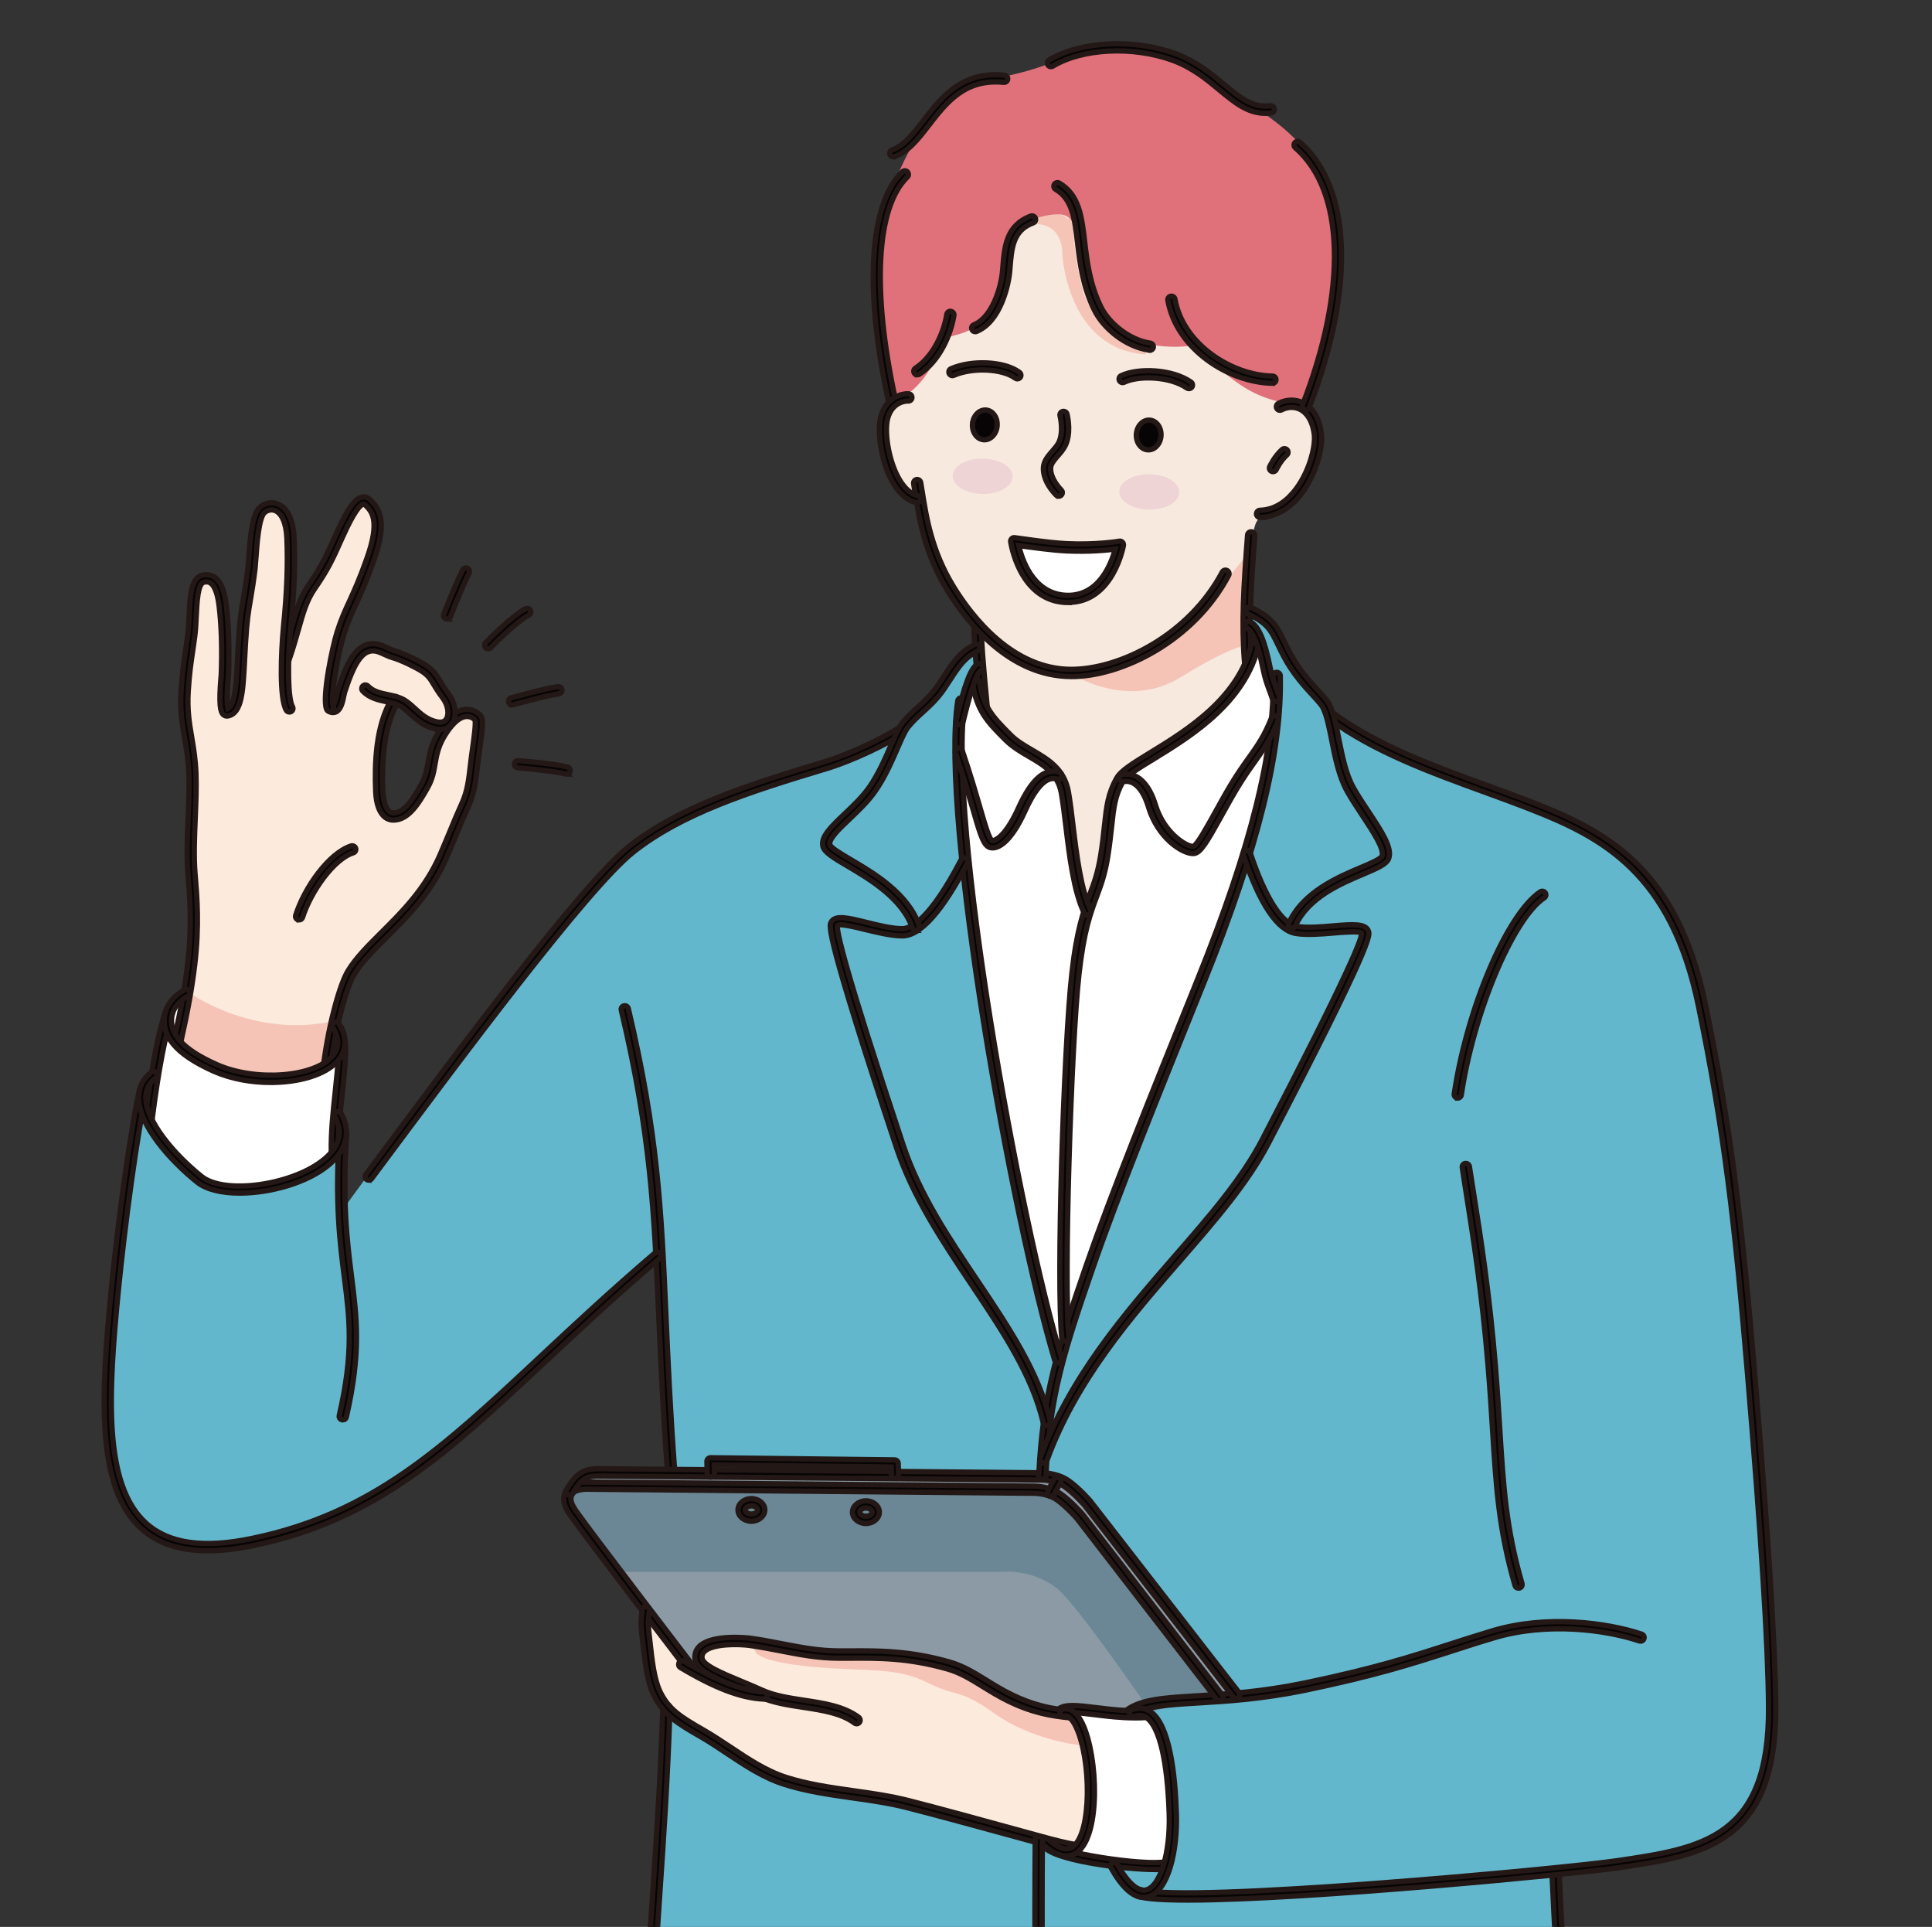 <?xml version="1.0" encoding="UTF-8"?><svg id="_圖層_1" xmlns="http://www.w3.org/2000/svg" xmlns:xlink="http://www.w3.org/1999/xlink" viewBox="0 0 364.39 363.35"><rect x="0" y="0" width="364.39" height="363.35" fill="#333333" stroke="none"/><defs><style>.cls-1{fill:#e07079;}.cls-1,.cls-2,.cls-3,.cls-4,.cls-5,.cls-6,.cls-7,.cls-8,.cls-9,.cls-10{fill-rule:evenodd;}.cls-2{fill:#fcebdd;}.cls-3{fill:#fff;}.cls-4{fill:#efd4d5;}.cls-11,.cls-9{fill:#060404;stroke:#231815;stroke-miterlimit:10;}.cls-5{fill:#f7e9de;}.cls-6{fill:#63b7cd;}.cls-12{clip-path:url(#clippath);}.cls-13{fill:none;}.cls-7{fill:#8b9aa5;}.cls-8{fill:#6b8795;}.cls-10{fill:#f5c4b7;}</style><clipPath id="clippath"><rect class="cls-13" width="364.39" height="363.35"/></clipPath></defs><g class="cls-12"><g><g><g id="_栝鍣_3"><path class="cls-5" d="M187.53,144.02c-1.1-.94-.86-3.93-1.22-5.38-1.62-6.49-2.03-20.77-2.03-20.77,0,0-2.21-2.88-3.23-4.11-1.45-1.74-3.75-5.87-4.68-7.95l-2.84-11.32s-1.85-.69-3.02-1.75c-3.15-2.86-3.96-9.75-3.97-12.24-.03-2.49,2.01-4.77,2.01-4.77,0,0,4.25-8.91,5.44-13.11,2.96-10.35,7.93-19.76,15.36-27.59,3.49-3.67,7.88-6.33,13.02-4.8,10.04,3.02,14.22,15.47,20.64,22.7,4.71,5.29,10.07,10.07,15.07,15.07,4.29,4.29,8.3,7.09,10.27,13.02,1.27,3.8-2.12,11.06-5.08,13.59-2.24,1.93-5.03,1.49-6.29,3.81-1.27,2.31-1.93,13.72-1.93,19.57,0,2.37,.38,7.66,.38,7.66,0,0-.99,2.27-2.17,3.75-3.21,4.02-9.39,10.8-12.8,15.41-4.67,6.33-7.71,13.94-10.57,21.23-.79,2-1.56,7.15-4.21,7.93-2.86,.84-5.26-2.48-6.66-4.4-3.97-5.46-6.19-11.56-8.61-17.8-.75-1.94-1.75-3.87-2.25-5.88-.09-.37-.36-1.62-.64-1.86Z"/><path class="cls-10" d="M194.49,42.28s5.89-.98,5.89,5.89c0,0,.98,17.68,15.71,18.66l.09-1.6s-9.91-3.31-11.87-10.19c-1.96-6.87-1.96-13.75-1.96-13.75h-.98s-1.71-2.62-7.73,.16c-6.02,2.78,.86,.82,.86,.82Z"/><path class="cls-2" d="M33.68,195.91c.57-3.29,1.74-6.57,2.16-9.9,.54-4.27,.82-8.62,1.52-12.85,.34-2.04-.52-4.15-.72-6.14-.26-2.6-.54-5.2-.8-7.82-.3-3-.5-6.61-.16-9.65,.17-1.48,.43-3.12,.24-4.62-.56-4.51-1.68-8.68-1.68-13.33,0-5.61,1.05-11.13,1.84-16.67,.29-2.03,.1-4.5,2.07-5.82,1.53-1.02,3.54,2.22,4.07,3.27,.92,1.83,.42,4.24,.64,6.23,.28,2.51,.31,5.36,.08,7.89-.17,1.94-.51,3.96-.16,5.9,.04,.2,.51,1.41,.79,1.36,.39-.08,.61-1.58,.73-1.92,.67-2.01,.93-4.29,1.2-6.38,.94-7.53,.81-15.11,2.08-22.66,.31-1.88,.42-3.83,1.03-5.66,.21-.62,.43-1.64,1.12-1.92,2.53-1.01,4.45,1.7,5.11,3.67,.77,2.34,.64,4.8,.47,7.26-.2,2.91-.1,5.81-.4,8.7-.14,1.38-.12,2.84-.32,4.23-.09,.64-.32,1.91-.32,1.91,0,0,.37-1.43,.56-2.15,.38-1.52,.77-3.26,1.35-4.7,.99-2.47,2.49-4.84,3.91-7.1,1.76-2.82,2.93-6,4.78-8.78,.82-1.23,2.31-4.39,4.23-3.75,.73,.25,1.28,1.35,1.6,1.99,1.37,2.76,.99,5.41-.08,8.3-2.66,7.07-6.26,14.22-7.5,21.69-.26,1.59-.41,3.18-.63,4.79-.1,.69-.24,1.84,.32,2.39,.25,.25,.55-.47,.64-.64,.56-1.13,.81-2.42,1.27-3.59,1.01-2.53,1.8-6.23,4.31-7.74,1.77-1.06,3.41,.19,4.94,.95,3.42,1.71,7.29,3.22,9.33,6.63,.51,.85,.99,1.82,1.43,2.71,.71,1.42,.35,5.27-2.06,4.79-2.84-.56-5.14-2.8-7.66-4.07-.34-.16-1.07,.52-1.28,.72-1.11,1.11-1.32,2.99-1.51,4.46-.35,2.57-.12,5.19-.4,7.74-.17,1.48-.54,3.45-.25,4.94,.28,1.35,.94,2.81,2.48,3.11,1.93,.38,3.01-2.32,3.91-3.51,1.87-2.5,2.8-5.08,3.91-7.97,.68-1.75,.97-3.58,2.15-5.1,1.1-1.41,3.29-3.68,5.1-2.47,.44,.29,1.24,.68,1.36,1.28,.65,3.28-.83,7-1.27,10.21-.6,4.15-2.29,7.24-3.91,11.01-2.22,5.2-4.62,9.95-8.3,14.36-2.11,2.54-4.48,5.38-7.01,7.5-1.58,1.31-3.08,2.68-4.15,4.46-2.16,3.6-3.47,8.23-3.99,12.36-.21,1.71,.49,4.52-1.03,5.66-2.07,1.55-4.54,1.36-6.94,1.75-2.51,.42-4.68-.45-7.1-.8-2.63-.37-5.15-.94-7.58-2.15-1.65-.82-3.35-1.54-4.46-3.03-.3-.4-1.13-.84-1.04-1.36Z"/><path class="cls-10" d="M36.38,187.62s11.92,8.2,26.52,4.91l-1.26,8.65s-7.1,3.61-18.63,1.32c-11.53-2.29-9.66-6.01-9.66-6.01l3.04-8.86Z"/><path class="cls-6" d="M107.04,251.99c10.49-9.72,17.25-15.3,17.25-15.3,0,0,.69,13.04,1.3,23.5,.61,10.46,1.33,18.51,1.33,18.51l-1.33,37.51s.34,1.01,.2,4.47c-.38,9.07-1.62,28.58-2.59,42.95-.64,9.64-.75,18.31-.73,24.2h172.59l-1.66-34.97s5.26-.67,11.05-1.43c5.74-.75,12.34-1.5,17.92-4.14,3.76-1.78,7.13-4.56,8.51-7.48,2.27-4.85,3.22-11.96,3.39-16.11,.53-12.43-1.14-27.2-2.49-42.46-1.55-17.64-2.3-35.34-4.31-52.38-1.31-11.04-3.91-22.67-4.98-30.94-1.09-8.45-4.95-22.31-9.46-28.91-9.78-14.28-25.73-17.52-38.78-22.17-12.91-4.6-23.48-11.67-23.48-11.67l-.81-2.53-5.86-6.8s-2.97-5.64-4.17-7.59c-1.03-1.67-4.43-3.42-4.43-3.42l.11,12.54-30.76,57.42-19.51-49.8-.99-12.95-3.44,2.44s-3.19,4.65-4.42,6.37c-3.24,4.52-7.1,7.68-7.1,7.68,0,0-3.47,1.87-8.53,3.83-3.57,1.39-7.86,2.6-12.64,4.26-9.19,3.17-19,4.75-30.57,14.84-8.46,7.4-17.63,19.94-25.28,29.78-15.93,20.48-27.79,36.96-27.79,36.96,0,0-.08-8.75,.08-12.96,.11-3.13-.92-5.17-.92-5.17l-33.62-7.78-3.29,2.78s-3.42,19.66-5.56,40.27c-2.2,21.3-1.62,41.08,10.57,45.4,8.31,2.95,25.48-.41,39.75-8.99,13.07-7.86,25.54-20.6,35.44-29.78Z"/><path class="cls-2" d="M203.01,348.72s-8.41-2-12.35-3.11c-5.49-1.54-10.93-3.41-16.51-4.64-3.62-.81-7.49-1.4-11.09-2.18-2.15-.46-4.24-.5-6.42-.81-2.06-.3-4.56-.73-6.57-1.4-4.9-1.62-8.76-3.93-13.16-6.54-3.75-2.24-7.83-4.33-10.96-7.5-3.42-3.47-4.15-10.37-4.29-13.99-.05-1.23,.06-4.94,.06-4.94,0,0,2.39,3.09,2.85,3.66,2.24,2.74,4.05,6.37,7.04,8.31,1.9,1.22,4.07,2.23,6.29,2.7,.52,.11,4.02,.93,4.02,.93,0,0-11.74-4.58-10.14-7.69,.42-.83,1.66-1.43,2.4-1.59,2.64-.55,5.25-.73,7.97-.33,3.25,.48,9.37,1.86,12.65,2.16,7.44,.69,11.48-.8,18.82,.91,2.65,.62,5.35,1.28,7.78,2.48,4.48,2.22,8.57,5.35,13.31,6.88,1.8,.58,2.38,.34,4.18,.88,.85,.26,3.3,.32,3.85,1.12,3.3,4.99,3.22,14.67,2.83,18.17-.39,3.51-2.56,6.49-2.56,6.49Z"/><path class="cls-10" d="M142.44,311.36s0,1.96,10.8,2.95c10.8,.98,15.71,0,21.61,2.95s5.89,.98,12.77,5.89c6.87,4.91,15.71,5.89,15.71,5.89l1.2-.37-1.76-5.33s-11.96-1.17-22.89-9.03l-14.13-1.92s-26.25-3.98-23.31-1.03Z"/><path class="cls-3" d="M201.85,322.52l14.27,.48s3.35,2.09,4.34,9.23c.54,3.9,.82,10.45,.56,14.56-.22,3.42-1.04,5.18-1.04,5.18,0,0-7.67,0-12.65-.8-4.99-.81-7.47-2.09-7.47-2.09l3.41-.54s2.93-6.23,2.57-12.73c-.17-3.16-.99-6.95-1.93-9.43-.99-2.64-2.07-3.86-2.07-3.86Z"/><path class="cls-3" d="M184.4,125.96l1.27,7.41s1.98,3.47,5.55,6.25c2.6,2.05,7.04,4.32,8.64,6.67,1.79,2.62,1.69,9.22,2.37,14.28,.7,5.22,2.73,10.91,2.73,10.91,0,0,2.21-3.86,3.35-10.39,1.24-7.18,.93-10.72,2.58-13.41,1.54-2.53,3.53-3.34,5.98-4.88,3.22-2.02,7.13-4.54,10.11-6.86,5.24-4.09,8.57-10.93,8.57-10.93l-.26-7.04s2.36,1.81,2.88,4.42c.51,2.61,2.67,8.99,2.67,8.99,0,0,.02,5.71-1.49,13.19-2.36,11.74-7.76,28.88-15.58,47.44-12.11,28.76-24.21,64.24-24.21,64.24,0,0-8.47-30.99-13.11-61.62-2.87-18.95-4.85-37.18-5.5-48.77-.4-7.14,.06-12.12,.06-12.12l3.4-7.8Z"/><path class="cls-3" d="M34.86,187.72l-1.3,9.09s1.49,1.6,4.25,3.33c2.31,1.44,5.74,2.43,8.92,2.99,6.99,1.22,14.91-1.98,14.91-1.98l1.59-7.65s1.36-.53,1.3,5.48c-.03,3.03-.56,7.03-.91,10.86-.36,3.78-.63,7.83-.63,7.83,0,0-1.7,1.96-4.82,3.54-4.27,2.15-10.82,3.91-15.89,3-8.77-1.58-14.37-12.98-14.37-12.98,0,0,1.67-12.7,3.41-18.58,1.74-5.88,3.53-4.94,3.53-4.94Z"/><path class="cls-3" d="M191.17,101.92s4.99,1.04,10.07,1.29c5.08,.24,10.27-.32,10.27-.32,0,0-1.23,6.27-5.01,8.43-3.77,2.15-6.32,2.8-10.07,.19-3.75-2.61-5.26-9.59-5.26-9.59Z"/><path class="cls-1" d="M180.86,17.14c2.66-1.91,7.74-2.29,12.97-3.79,6.36-1.83,10.57-4.42,16.73-4.47,3.1-.02,10.57,1.56,12.68,2.7,3.53,1.91,7.43,5.4,12.03,7.93,3.58,1.96,7.17,4.65,9.98,7.72,1.8,1.98,3.1,3.52,4.43,7.1,1.66,4.43,2.85,9.81,2.7,14.93-.43,13.7-6.23,27.08-6.23,27.08,0,0-5.17,.18-10.34-2.64-5.17-2.81-10.34-8.62-10.34-8.62,0,0-8.06,1.58-14.31-2.37-9.29-5.88-5.03-22.27-11.46-22.3-3.15-.01-7.06,1.39-8.4,3.77-2.21,3.95-.99,10.26-4.25,14.93-2.47,3.53-8.58,4.51-8.58,4.51,0,0-2.09,5.08-4.63,8.17-2.55,3.09-5.53,4.18-5.53,4.18,0,0-4.33-15.17-2.87-28.04,1.58-13.88,8.3-25.68,15.41-30.79Z"/><path class="cls-7" d="M111.62,277.52l84.77,.81s3.35,.26,5.12,1.61c1.75,1.35,4.34,4.08,4.34,4.08l27.77,36.04s-12.02,.14-15.6,.88c-1.6,.33-4.82,2.23-4.82,2.23l-10.91-.99s-.18,1.27-1.3,1.12c-11.13-1.41-17.04-9.64-29.23-10.8-6.93-.66-11.58-.11-17.5-.57-5.79-.45-11.01-2.42-14.8-2.39-8.83,.08-8.66,3.01-6.11,5.22,2.61,2.27,7.71,3.82,7.71,3.82,0,0-3.91-.26-6.46-1.39-2.56-1.12-4.82-2.9-4.82-2.9,0,0-2.21-3.66-6.77-9.59-5.21-6.78-13.01-16.18-15.87-20.83-1.96-3.2,4.49-6.36,4.49-6.36Z"/><path class="cls-8" d="M115.26,296.4h73.34s5.89-.76,10.8,3.17c3.83,3.07,17.58,23.18,17.58,23.18l12.12-2.78-25.39-32.19s-1.36-7.86-17.08-6.87c-15.71,.98-74.67-.22-74.67-.22,0,0-6.53-3.33-3.25,4.34,3.28,7.67,6.54,11.37,6.54,11.37Z"/><path class="cls-10" d="M203.33,127.71s9.82,5.89,19.36,0,12.06-5.89,12.06-5.89v-16.69l-3.93,4.91s-3.93,10.8-27.5,17.68Z"/></g><g id="_栝鍣_1"><path class="cls-11" d="M235.41,125.7c-.35,0-.64-.27-.67-.63-.61-7.48-.18-14.42,.56-24.16,.03-.37,.33-.65,.73-.63,.37,.03,.65,.36,.63,.73-.73,9.66-1.17,16.56-.56,23.94,.03,.37-.24,.7-.61,.73-.02,0-.04,0-.06,0Z"/><path class="cls-11" d="M185.51,133.85c-.35,0-.64-.26-.67-.6-.64-6.27-1.22-13.47-1.12-15.09,.02-.37,.35-.65,.72-.63,.37,.02,.65,.34,.63,.72-.08,1.32,.41,7.86,1.12,14.87,.04,.37-.23,.7-.6,.74h-.07Z"/><path class="cls-11" d="M122.88,387.83c.09-8.89,.78-19.17,1.56-30.66,.73-10.66,1.54-22.73,1.92-35.09,.01-.37-.28-.69-.66-.7-.34,.01-.68,.29-.69,.66-.38,12.33-1.2,24.39-1.91,35.04-.78,11.51-1.48,21.81-1.56,30.75h1.35Z"/><path class="cls-11" d="M294.44,387.83h1.35c-.33-7.91-.66-14.16-.99-20.24-.25-4.74-.5-9.28-.72-14.28-.02-.37-.36-.65-.71-.65-.37,.01-.66,.33-.65,.7,.23,5,.47,9.55,.73,14.3,.33,6.06,.67,12.28,.99,20.16Z"/><path class="cls-11" d="M126.57,278.06c-.35,0-.65-.26-.68-.62-.85-11.38-1.27-20.84-1.64-29.18-.88-19.91-1.51-34.3-7.07-57.78-.09-.37,.14-.73,.5-.81,.37-.09,.73,.14,.82,.5,5.59,23.6,6.23,38.05,7.11,58.04,.37,8.34,.79,17.78,1.64,29.14,.03,.37-.25,.7-.63,.73h-.04Z"/><path class="cls-11" d="M69.55,222.56c-.14,0-.28-.05-.4-.14-.3-.22-.37-.65-.14-.95l.74-1c16.93-22.76,40.11-53.94,48.89-60.87,9.26-7.31,21.63-11.38,36.82-15.94,5.05-1.52,11.39-4.67,13.84-6.28,.31-.2,.73-.12,.93,.2,.21,.31,.12,.73-.19,.93-2.51,1.64-9.02,4.89-14.19,6.44-15.06,4.52-27.3,8.54-36.37,15.7-8.64,6.83-32.72,39.21-48.65,60.62l-.74,1c-.14,.18-.33,.28-.54,.28Z"/><path class="cls-11" d="M213.06,323.56c-.21,0-.42-.11-.55-.3-.22-.31-.14-.73,.16-.94,2.79-1.93,7.18-2.19,13.25-2.55,5.36-.33,12.03-.73,20.08-2.4,13.15-2.73,20.05-4.95,27.34-7.3,2.56-.82,5.21-1.68,8.15-2.56,10.22-3.05,21.55-1.56,28.15,.64,.35,.12,.54,.5,.42,.85-.11,.36-.5,.55-.86,.43-6.41-2.14-17.42-3.58-27.32-.62-2.94,.87-5.57,1.72-8.13,2.55-7.34,2.36-14.26,4.59-27.49,7.34-8.15,1.69-14.86,2.1-20.27,2.42-5.86,.35-10.09,.61-12.57,2.32-.11,.08-.25,.12-.38,.12Z"/><path class="cls-11" d="M214.03,323.93c-2.7,0-5.3-.32-7.49-.59-2.78-.34-5.42-.67-6.11,.02-.26,.27-.69,.27-.95,0-.27-.26-.27-.69,0-.95,1.16-1.16,3.7-.84,7.24-.41,2.74,.34,6.17,.77,9.52,.51,.38-.03,.7,.25,.73,.62,.03,.37-.25,.7-.62,.73-.77,.06-1.55,.08-2.31,.08Z"/><path class="cls-11" d="M161.58,325.05c-.14,0-.29-.04-.41-.14-2.52-1.87-5.98-2.4-9.65-2.96-2.85-.43-5.81-.88-8.34-2.02-1.32-.6-2.65-1.15-3.93-1.68-4.44-1.84-7.95-3.29-8.18-5.47-.09-.9,.2-1.71,.85-2.34,2.49-2.41,9.58-1.53,9.64-1.52,2.07,.29,4.04,.67,5.94,1.04,3.58,.69,6.96,1.35,10.8,1.35h1.89c5.53-.03,11.26-.08,18.86,2.08,2.62,.74,4.76,2.07,7.03,3.47,2.85,1.76,6.06,3.75,10.86,4.93,1.45,.35,3.21,.63,5.19,.81,.37,.03,.65,.37,.61,.74-.03,.37-.35,.65-.73,.61-2.06-.19-3.87-.47-5.39-.84-5.01-1.22-8.33-3.27-11.26-5.08-2.19-1.35-4.25-2.64-6.68-3.32-7.43-2.11-13.05-2.07-18.49-2.03h-1.84s-.05,0-.06,0c-3.97,0-7.41-.67-11.06-1.38-1.89-.37-3.84-.74-5.87-1.03-2.01-.27-6.95-.37-8.51,1.15-.35,.34-.5,.73-.45,1.23,.14,1.36,3.81,2.88,7.35,4.35,1.29,.54,2.64,1.09,3.97,1.7,2.35,1.07,5.21,1.5,7.97,1.92,3.68,.55,7.47,1.13,10.26,3.2,.3,.23,.37,.65,.15,.96-.14,.18-.34,.27-.55,.27Z"/><path class="cls-11" d="M230,320.7c-.21,0-.41-.09-.54-.26l-.36-.47-26-33.64h0s-1.91-2.18-3.7-3.47c-1.84-1.31-4.46-1.29-4.49-1.28l-83.84-.76c-.92-.05-2.5,.11-2.98,.74-.59,.76-.68,1.6,.63,3.46,3.22,4.54,21.94,28.98,22.13,29.23,.23,.3,.17,.72-.13,.95-.29,.23-.72,.17-.95-.12-.19-.24-18.94-24.72-22.16-29.26-1.07-1.51-1.97-3.3-.6-5.08,1.07-1.39,3.79-1.28,4.1-1.27l83.79,.77c.11,0,3.07-.05,5.28,1.53,1.93,1.39,3.88,3.62,3.96,3.72l26.39,34.12c.23,.3,.17,.73-.12,.96-.12,.1-.27,.15-.41,.15Z"/><path class="cls-11" d="M144.04,320.39h-.03c-4.21-.18-9.19-2.07-15.68-5.95-.32-.19-.42-.6-.24-.93,.19-.32,.61-.43,.93-.24,6.2,3.71,11.13,5.6,15.05,5.76,.37,.02,.67,.33,.65,.7-.02,.37-.32,.65-.68,.65Z"/><path class="cls-11" d="M202.67,349.17s-.08,0-.13-.01c-2.45-.48-3.87-.85-5.05-1.17l-5.98-1.64c-7.39-2.02-15.03-4.11-20.53-5.51-3.34-.85-6.85-1.35-10.24-1.82-4.27-.61-8.66-1.23-12.84-2.56-3.95-1.26-7.45-3.59-10.83-5.84-1.56-1.04-3.17-2.11-4.77-3.05l-.47-.27c-3.84-2.22-6.86-3.97-8.66-7.94-1.15-2.57-1.54-6.06-1.91-9.44-.07-.64-.14-1.28-.22-1.91-.21-1.78-.13-2.49,0-3.66l.09-.79c.04-.37,.37-.64,.74-.6,.37,.03,.64,.36,.61,.73l-.09,.82c-.12,1.11-.19,1.71,0,3.34,.07,.63,.15,1.27,.22,1.92,.36,3.27,.73,6.67,1.8,9.04,1.61,3.57,4.33,5.14,8.1,7.32l.47,.27c1.64,.96,3.27,2.04,4.85,3.09,3.3,2.21,6.72,4.48,10.49,5.68,4.06,1.29,8.41,1.91,12.61,2.5,3.43,.48,6.98,.99,10.39,1.85,5.51,1.4,13.16,3.5,20.56,5.53l5.97,1.63c1.15,.31,2.55,.67,4.96,1.15,.36,.07,.6,.43,.53,.79-.06,.33-.34,.55-.66,.55Z"/><path class="cls-11" d="M217.88,352.53c-6,0-19.72-1.8-21.07-4.48-.16-.34-.03-.74,.3-.91,.34-.16,.74-.03,.92,.31,.97,1.94,18.06,4.44,21.83,3.61,.37-.08,.73,.15,.81,.52,.08,.37-.14,.73-.51,.81-.48,.11-1.27,.15-2.26,.15Z"/><path class="cls-11" d="M224.05,358.29c-4.56,0-7.92-.21-9.44-.7-.35-.12-.55-.51-.44-.86,.11-.36,.51-.55,.86-.44,8.32,2.71,79.7-3.92,89.81-5.4,16.15-2.37,28.9-4.23,28.72-29.06-.07-11.41-1.37-31.92-3.96-62.67-2.37-28.19-4.37-45.79-9.28-69.54-5.13-24.79-17.89-31.66-31.64-37.01-2.85-1.12-5.85-2.21-8.73-3.26-10.21-3.72-20.77-7.57-29.18-13.73-.3-.22-.36-.64-.14-.95,.22-.3,.64-.36,.94-.14,8.27,6.05,18.73,9.86,28.85,13.55,2.9,1.06,5.89,2.15,8.76,3.27,14.1,5.5,27.2,12.55,32.47,38,4.93,23.81,6.92,41.45,9.3,69.7,2.59,30.78,3.88,51.32,3.97,62.78,.17,26-13.76,28.04-29.89,30.4-6.68,.98-58.5,6.06-80.98,6.06Z"/><path class="cls-11" d="M286.4,299.48c-.29,0-.57-.19-.65-.48-3.08-10.62-3.57-18.55-4.25-29.54-.22-3.53-.47-7.51-.84-11.93-1.11-13.53-2.83-24.42-4.09-32.38-.28-1.79-.55-3.45-.77-4.99-.07-.37,.19-.72,.56-.77,.37-.05,.72,.2,.78,.57,.23,1.53,.5,3.2,.78,4.98,1.27,7.97,2.99,18.9,4.11,32.48,.36,4.43,.61,8.43,.83,11.95,.68,10.89,1.17,18.77,4.2,29.24,.1,.36-.1,.73-.46,.84-.06,.01-.12,.02-.19,.02Z"/><path class="cls-11" d="M202.05,127.57h-.04c-11.63-.03-19.61-10.19-23.33-16.24-4.27-6.95-5.29-13.36-6.1-18.51l-.26-1.61c-.06-.37,.19-.72,.55-.78,.37-.06,.72,.19,.78,.56l.27,1.62c.8,5.03,1.8,11.3,5.92,18.02,3.57,5.81,11.2,15.56,22.18,15.59h.04c9.1,0,22.16-6.42,28.47-18.35,.17-.33,.59-.46,.92-.28,.33,.18,.45,.58,.28,.91-6.56,12.4-20.17,19.08-29.67,19.08Z"/><path class="cls-11" d="M237.67,97.58c-.37,0-.66-.29-.68-.66-.02-.37,.28-.69,.65-.7,2.34-.06,4.45-1.2,6.28-3.35,3.02-3.56,4.26-8.76,3.96-11-.4-2.94-1.66-4.16-2.64-4.67-1.07-.54-2.38-.51-3.51,.08-.33,.18-.74,.06-.92-.28-.17-.33-.04-.74,.29-.92,1.52-.81,3.3-.83,4.76-.08,1.27,.64,2.88,2.17,3.35,5.69,.4,2.93-1.22,8.47-4.26,12.05-2.06,2.42-4.58,3.75-7.27,3.83h-.02Z"/><path class="cls-11" d="M199.68,93.56c-.18,0-.36-.07-.49-.21-2.29-2.36-2.65-4.67-2.26-5.92,.29-.91,.94-1.67,1.58-2.39,.46-.54,.9-1.04,1.17-1.57,.73-1.44,.6-3.57,.25-5.08-.08-.36,.14-.72,.51-.81,.36-.08,.73,.15,.81,.51,.2,.84,.75,3.77-.36,5.99-.34,.68-.86,1.27-1.35,1.84-.57,.65-1.11,1.26-1.31,1.91-.29,.94,.19,2.78,1.94,4.59,.26,.26,.26,.69-.02,.95-.12,.13-.3,.2-.47,.2Z"/><path class="cls-9" d="M183.43,79.93c.12-1.54,1.27-2.71,2.54-2.61,1.28,.1,2.22,1.44,2.1,2.98-.12,1.55-1.27,2.72-2.55,2.62-1.28-.11-2.22-1.45-2.1-2.99Z"/><path class="cls-11" d="M224.23,73.28c-.12,0-.27-.04-.38-.12-3.18-2.21-9.07-2.4-11.82-1.08-.33,.16-.74,.02-.9-.32-.16-.34-.02-.74,.32-.91,3.13-1.5,9.57-1.31,13.18,1.2,.3,.21,.38,.63,.17,.94-.12,.19-.34,.29-.56,.29Z"/><path class="cls-11" d="M168.48,29.59c-.29,0-.55-.18-.64-.47-.12-.36,.06-.73,.42-.86,2.21-.75,3.99-3.05,5.87-5.49,3.41-4.4,7.26-9.39,15.32-8.59,.37,.04,.65,.36,.61,.73-.03,.37-.36,.64-.74,.61-7.31-.72-10.77,3.75-14.12,8.08-2.01,2.6-3.91,5.06-6.51,5.94-.07,.03-.14,.04-.21,.04Z"/><path class="cls-11" d="M168.24,76.22c-.31,0-.6-.22-.67-.54-4.6-21.06-3.63-37.25,2.62-43.28,.27-.26,.7-.25,.96,.02,.25,.27,.25,.7-.02,.96-5.9,5.7-6.73,21.41-2.24,42.02,.08,.37-.15,.73-.51,.81-.05,.02-.1,.02-.14,.02Z"/><path class="cls-11" d="M238.64,21.36c-3.35,0-5.84-2.07-8.69-4.43-2.38-1.97-5.07-4.2-8.75-5.55-7.49-2.74-17.01-2.28-22.63,1.09-.32,.2-.73,.09-.93-.23-.19-.32-.09-.73,.24-.93,5.94-3.57,15.95-4.07,23.79-1.21,3.9,1.43,6.69,3.74,9.15,5.78,3.03,2.51,5.42,4.5,8.76,4.06,.36-.05,.71,.22,.76,.59,.05,.37-.21,.71-.58,.76-.38,.05-.75,.07-1.1,.07Z"/><path class="cls-11" d="M246.3,77.3c-.08,0-.17-.01-.25-.04-.34-.13-.52-.52-.39-.88,8.5-21.85,7.98-40.44-1.36-48.52-.28-.25-.31-.67-.07-.96,.24-.28,.68-.31,.95-.07,9.79,8.48,10.45,27.65,1.74,50.05-.1,.26-.36,.42-.63,.42Z"/><path class="cls-11" d="M240.1,88.94c-.09,0-.19-.02-.28-.06-.34-.15-.5-.56-.34-.9,.04-.08,.87-1.89,2.32-3.2,.28-.25,.7-.23,.96,.05,.25,.28,.23,.71-.05,.96-1.23,1.11-1.98,2.73-1.99,2.75-.11,.25-.35,.4-.61,.4Z"/><path class="cls-9" d="M214.33,81.85c.11-1.55,1.25-2.72,2.52-2.62,1.28,.09,2.23,1.42,2.12,2.96-.1,1.55-1.24,2.73-2.52,2.63-1.28-.1-2.23-1.43-2.12-2.97Z"/><path class="cls-11" d="M191.87,71.44c-.13,0-.28-.05-.4-.14-2.42-1.8-8.04-2.07-11.56-.53-.34,.15-.74,0-.89-.35-.15-.35,0-.74,.35-.89,3.97-1.73,10.12-1.4,12.91,.69,.3,.22,.36,.65,.14,.95-.14,.17-.34,.27-.55,.27Z"/><path class="cls-11" d="M173.02,70.68c-.23,0-.44-.11-.56-.3-.21-.32-.12-.74,.19-.94,3.55-2.34,5.41-6.95,5.93-10.17,.06-.37,.41-.63,.77-.56,.37,.06,.63,.41,.56,.78-.56,3.5-2.6,8.5-6.52,11.08-.11,.08-.25,.12-.37,.12Z"/><path class="cls-11" d="M183.93,62.54c-.27,0-.52-.16-.62-.42-.15-.35,.03-.73,.37-.87,3.44-1.38,5.15-6.99,5.41-10.19l.05-.6c.31-3.93,.63-7.98,5.27-9.71,.35-.13,.74,.06,.87,.4,.13,.35-.04,.74-.4,.87-3.83,1.41-4.09,4.72-4.39,8.54l-.05,.6c-.21,2.54-1.74,9.52-6.26,11.34-.08,.03-.16,.04-.25,.04Z"/><path class="cls-11" d="M216.85,66.05s-.06,0-.09-.02c-4.7-.7-8.76-4.32-10.34-7.54-2.22-4.52-2.73-8.88-3.19-12.73-.54-4.59-.97-8.21-4.13-10.06-.32-.2-.43-.61-.24-.93,.19-.32,.6-.43,.93-.24,3.75,2.2,4.23,6.32,4.79,11.08,.44,3.75,.95,7.98,3.07,12.29,1.39,2.83,5.13,6.19,9.31,6.81,.36,.06,.63,.4,.57,.77-.05,.34-.34,.58-.67,.58Z"/><path class="cls-11" d="M239.99,72.27h0c-8.22-.13-18.09-6.44-19.72-15.63-.06-.37,.18-.72,.54-.78,.35-.07,.73,.18,.79,.54,1.51,8.53,10.73,14.39,18.4,14.52,.37,0,.67,.31,.66,.69,0,.37-.3,.66-.67,.66Z"/><path class="cls-11" d="M201.51,113.62c-.33,0-.67-.02-1.02-.05-8.35-.8-9.85-11.3-9.87-11.42-.03-.21,.04-.42,.19-.57,.15-.15,.36-.22,.58-.19,.07,0,6.46,.98,9.8,1.13,5.71,.26,9.86-.45,9.91-.47,.21-.04,.44,.03,.59,.19,.16,.15,.23,.37,.2,.59-.02,.11-1.9,10.76-10.39,10.76Zm-9.37-10.75c.55,2.4,2.55,8.79,8.48,9.35,6.65,.63,9.06-6.15,9.72-8.68-1.59,.21-4.95,.53-9.21,.34-2.67-.12-7.07-.73-8.99-1.01Z"/><path class="cls-11" d="M173,94.8s-.09,0-.14-.02c-1.65-.35-3.11-1.54-4.32-3.54-2.34-3.85-3.19-9.92-2.39-12.77,1.08-3.86,4.51-4.37,5.34-4.18,.36,.09,.58,.46,.49,.82-.08,.35-.44,.57-.8,.5-.1,.01-2.84,.01-3.74,3.22-.71,2.53,.12,8.2,2.25,11.71,.7,1.14,1.85,2.59,3.43,2.93,.37,.07,.61,.43,.52,.79-.06,.32-.34,.54-.66,.54Z"/><path class="cls-11" d="M233.14,320.28c-.2,0-.41-.09-.54-.27l-.78-1.01-27.29-35.17h0s-1.91-2.19-3.71-3.47c-1.84-1.32-4.45-1.29-4.47-1.28l-83.84-.76c-1.81,.07-2.87,.42-4.49,3.27-.18,.32-.6,.43-.92,.25-.33-.19-.44-.6-.26-.92,1.83-3.22,3.35-3.87,5.65-3.97l83.85,.77c.11,0,3.07-.05,5.27,1.53,1.94,1.38,3.89,3.62,3.97,3.71l28.11,36.21c.22,.3,.16,.73-.13,.95-.12,.09-.27,.14-.41,.14Z"/><path class="cls-11" d="M64.64,267.74c-.05,0-.1,0-.14-.01-.37-.09-.6-.45-.51-.81,2.75-11.98,1.96-18.15,.97-25.95-.85-6.67-1.81-14.22-.93-27.27,.03-.37,.35-.67,.73-.63,.37,.02,.65,.35,.63,.72-.87,12.93,.09,20.4,.92,27.01,1,7.95,1.8,14.22-.99,26.43-.07,.31-.35,.52-.66,.52Z"/><path class="cls-11" d="M63.16,217.74c-.37,0-.67-.3-.68-.67-.06-3.57,.34-7.42,.74-11.13,.53-4.93,1.04-9.58,.03-11.46-.19-.33-.06-.74,.27-.92,.33-.18,.74-.06,.91,.27,1.22,2.24,.72,6.88,.13,12.25-.39,3.67-.8,7.47-.74,10.96,.01,.38-.29,.69-.66,.7h0Z"/><path class="cls-11" d="M61.72,201.31s-.06,0-.09,0c-.37-.05-.63-.39-.58-.76,1.12-8.26,3.13-15.01,4.54-17.4,1.46-2.46,3.81-4.8,6.3-7.28,3.92-3.89,8.35-8.3,11.12-14.71,.86-2,1.47-3.47,2.01-4.78,.68-1.64,1.27-3.07,2.14-4.99,1-2.2,1.27-4.52,1.52-6.74l.05-.43c.12-1.03,.26-2.11,.41-3.13,.28-2.05,.67-4.85,.43-5.37-.31-.29-.91-.7-1.7-.61-1.1,.1-2.32,1.11-3.55,2.91-1.64,2.38-1.95,4.22-2.26,5.99-.24,1.41-.48,2.87-1.39,4.48-1.73,3.1-3.64,6.12-6.43,6.15h-.03c-2,0-3.23-2-3.36-5.5-.18-4.97-.08-12.21,3.1-17.48,.19-.32,.61-.43,.93-.23,.32,.19,.42,.61,.23,.93-2.24,3.73-3.2,9.21-2.91,16.73,.03,.71,.25,4.2,2.01,4.2h.02c2.06-.02,3.72-2.7,5.26-5.45,.78-1.41,1.01-2.69,1.24-4.05,.32-1.82,.67-3.89,2.47-6.52,1.49-2.17,3.01-3.34,4.53-3.49,1.03-.1,2.04,.28,2.85,1.07,.64,.62,.49,2.18-.11,6.44-.14,1.03-.28,2.09-.41,3.11l-.05,.43c-.26,2.33-.54,4.74-1.62,7.14-.87,1.9-1.46,3.31-2.13,4.95-.54,1.31-1.15,2.78-2.02,4.79-2.87,6.65-7.4,11.16-11.4,15.13-2.54,2.52-4.73,4.69-6.09,7-1.31,2.22-3.28,8.89-4.37,16.9-.04,.34-.33,.59-.67,.59Z"/><path class="cls-11" d="M82.96,137.53c-.25,0-.5-.02-.78-.07-2.18-.43-3.6-1.72-4.84-2.85-.63-.57-1.22-1.11-1.83-1.47-.73-.43-1.65-.62-2.62-.82-1.49-.32-3.18-.67-4.47-2.01-.26-.27-.25-.69,.02-.96,.27-.26,.69-.25,.96,.02,.99,1.04,2.34,1.32,3.77,1.62,1.03,.22,2.1,.44,3.03,.97,.74,.44,1.39,1.02,2.06,1.64,1.17,1.07,2.38,2.17,4.2,2.53,.82,.16,1.41-.03,1.74-.57,.5-.8,.41-2.49-.75-4.02-.77-1.01-1.24-1.8-1.63-2.44-.66-1.1-1.05-1.76-2.33-2.57-1.25-.79-3.89-2.07-5.42-2.51-.57-.16-1.09-.4-1.59-.63-1.08-.5-1.94-.89-3.03-.5-2.14,.77-3.55,4.98-4.3,7.22l-.15,.43c-.04,.15-.1,.39-.15,.66-.24,1.16-.53,2.6-1.49,3.05-.3,.13-.78,.22-1.39-.12-.32-.19-.44-.6-.25-.93,.18-.32,.6-.44,.93-.25,.12,.07,.16,.06,.16,.06,.21-.08,.46-.78,.72-2.07,.08-.34,.14-.65,.2-.83l.14-.42c.89-2.65,2.37-7.08,5.13-8.08,1.61-.58,2.92,.02,4.06,.55,.47,.22,.92,.43,1.4,.56,1.66,.48,4.41,1.81,5.77,2.67,1.54,.99,2.04,1.84,2.76,3.01,.38,.65,.82,1.38,1.53,2.32,1.39,1.83,1.73,4.11,.84,5.57-.51,.82-1.36,1.26-2.39,1.26Z"/><path class="cls-11" d="M62.23,134.14c-.28,0-.53-.17-.64-.44-.88-2.29,1.12-11.78,2-14.55,.78-2.45,1.51-4.02,2.36-5.86,.89-1.96,1.91-4.17,3.28-8.07,2.55-7.19,.85-8.84-.38-10.04-.16-.16-.25-.14-.31-.13-.58,.12-1.72,1.28-3.93,6.21l-.22,.48c-1.6,3.6-2.48,5.57-5.04,9.27-1.52,2.2-2.2,4.6-3.06,7.67-.48,1.67-1.01,3.57-1.77,5.75-.12,.35-.51,.54-.86,.42-.35-.12-.54-.51-.42-.86,.75-2.15,1.28-4.02,1.75-5.68,.9-3.18,1.61-5.69,3.26-8.07,2.48-3.59,3.35-5.53,4.92-9.05l.21-.48c2.11-4.69,3.53-6.71,4.91-6.98,.38-.07,.94-.05,1.51,.48,1.8,1.74,3.32,4.06,.71,11.46-1.4,3.95-2.42,6.2-3.34,8.18-.82,1.79-1.54,3.34-2.29,5.7-1.04,3.24-2.67,12-2.03,13.66,.14,.35-.04,.74-.39,.87-.08,.03-.16,.05-.24,.05Z"/><path class="cls-11" d="M33.48,196.91s-.1,0-.14-.02c-.37-.08-.6-.44-.51-.81,1.29-5.74,2.03-9.87,2.56-14.26,.87-7.19,.42-12.6,.12-16.19l-.06-.8c-.27-3.35-.12-7.02,.03-10.56,.12-2.81,.25-5.72,.15-8.37-.11-2.61-.46-4.67-.8-6.67-.47-2.73-.91-5.3-.67-8.96,.22-3.49,.52-5.44,.82-7.49,.14-.99,.3-2.01,.46-3.25,.12-1.02,.18-2.23,.23-3.4,.17-3.65,.33-7.09,2.42-7.64,.9-.23,1.7-.12,2.38,.34,1.14,.77,1.87,2.48,2.2,5.22,.46,3.77,.61,8.32,.43,13.17,0,.08-.02,.26-.04,.52-.35,3.99-.2,5.38-.07,5.86,1.37-.69,1.58-4.75,1.81-9.41,.04-.93,.1-1.91,.15-2.91,.26-4.45,.57-6.26,.97-8.54,.24-1.44,.52-3.06,.85-5.69,.05-.44,.1-1.13,.16-1.96,.3-4.18,.66-8.04,1.97-9.33,.93-.91,2.3-1.2,3.47-.74,1.07,.42,2.9,1.82,3.1,6.43,.22,4.96,.02,10.14-.63,16.78-.67,6.87-.53,13.6,.32,15.01,.19,.31,.09,.74-.23,.93-.32,.19-.73,.09-.93-.24-1.31-2.15-1.02-10.65-.52-15.84,.65-6.57,.84-11.69,.63-16.58-.12-2.82-.94-4.73-2.24-5.24-.68-.27-1.48-.09-2.03,.44-1.05,1.05-1.38,5.87-1.57,8.46-.06,.86-.11,1.58-.16,2.04-.33,2.65-.61,4.29-.86,5.75-.4,2.33-.69,4.01-.95,8.39-.06,1-.11,1.97-.16,2.9-.31,6.19-.52,10.28-3.17,10.76-.31,.05-.61-.03-.84-.24-.58-.53-.88-1.95-.44-7.15,.02-.23,.03-.39,.04-.46,.18-4.78,.04-9.26-.41-12.96-.35-2.86-1.08-3.9-1.61-4.26-.36-.24-.76-.29-1.28-.15-1.14,.3-1.29,3.82-1.42,6.39-.05,1.19-.11,2.43-.24,3.5-.16,1.26-.31,2.29-.46,3.29-.3,2.02-.59,3.94-.81,7.38-.22,3.49,.2,5.99,.65,8.64,.35,2.03,.7,4.14,.81,6.84,.1,2.7-.02,5.64-.14,8.48-.15,3.5-.3,7.12-.04,10.39l.07,.8c.3,3.64,.75,9.14-.13,16.47-.54,4.44-1.29,8.6-2.59,14.39-.07,.32-.35,.53-.66,.53Z"/><path class="cls-11" d="M28.03,211.61s-.06,0-.09,0c-.37-.05-.63-.39-.58-.76,1.23-9.62,2.6-16.69,3.97-20.44,.13-.35,.52-.53,.87-.41,.36,.13,.53,.52,.4,.87-1.33,3.66-2.68,10.63-3.9,20.15-.04,.34-.33,.59-.67,.59Z"/><path class="cls-11" d="M39.2,292.42c-5.31,0-9.44-1.38-12.53-4.15-8.6-7.72-7.66-25.01-5.68-45.14,1.2-12.26,3.54-29.74,5.36-37.78,.08-.37,.44-.59,.81-.51,.36,.08,.6,.44,.51,.81-1.8,7.99-4.13,25.39-5.34,37.61-1.94,19.75-2.88,36.7,5.24,43.99,4.28,3.84,10.83,4.76,20.05,2.83,22.63-4.72,35.86-17.07,54.17-34.17,6.3-5.89,13.43-12.54,21.75-19.65,.29-.25,.71-.21,.96,.08,.25,.28,.22,.71-.07,.95-8.3,7.08-15.42,13.74-21.71,19.61-18.47,17.25-31.81,29.71-54.81,34.52-3.18,.66-6.08,1-8.69,1Z"/><path class="cls-11" d="M56.41,173.47c-.07,0-.14-.01-.2-.03-.36-.11-.55-.5-.44-.85,1.66-5.23,6.26-11.74,10.46-13.07,.35-.11,.73,.08,.85,.44,.11,.35-.08,.74-.44,.85-3.75,1.19-8.05,7.39-9.58,12.19-.1,.29-.36,.48-.65,.48Z"/><path class="cls-11" d="M51.1,204.12c-3.68,0-7.5-.68-10.73-2.1-7.26-3.21-10.26-6.84-9.19-11.12,.42-1.67,1.75-3.22,3.62-4.25,.33-.18,.74-.06,.92,.26,.19,.33,.06,.74-.27,.92-1.55,.85-2.62,2.09-2.95,3.39-.89,3.53,1.87,6.65,8.43,9.55,7.26,3.21,18.24,2.39,21.76-1.61,1.33-1.51,1.35-3.34,.07-5.43-.19-.32-.1-.73,.23-.93,.32-.2,.73-.1,.93,.22,2.02,3.31,.99,5.65-.22,7.03-2.31,2.64-7.29,4.06-12.6,4.06Z"/><path class="cls-11" d="M201.14,349.98c-1.15,0-2.6-.54-4.39-2.17-.28-.25-.29-.68-.04-.96,.25-.28,.68-.29,.95-.04,1.97,1.78,3.55,2.25,4.72,1.4,3.56-2.63,3.44-16.4,.61-22.49-.42-.89-1.25-2.35-2.24-2.12-.35,.08-.73-.14-.82-.5-.09-.36,.14-.73,.5-.82,1-.24,2.47,.06,3.78,2.86,2.84,6.09,3.41,20.87-1.04,24.14-.51,.38-1.19,.68-2.03,.68Z"/><path class="cls-11" d="M215.7,357.79c-2.01,0-4.08-1.88-6.17-5.61-.19-.33-.06-.74,.26-.92,.33-.18,.74-.07,.92,.26,1.99,3.56,3.95,5.29,5.52,4.84,2.64-.73,4.53-7.02,4.29-14.32-.33-10.05-1.85-16.5-4.31-18.17-.66-.45-1.41-.52-2.26-.21-.35,.13-.74-.06-.87-.41-.13-.35,.05-.74,.4-.87,1.27-.46,2.45-.34,3.49,.37,3.63,2.45,4.67,11.82,4.9,19.24,.23,6.99-1.52,14.62-5.27,15.66-.3,.09-.6,.12-.9,.12Z"/><path class="cls-11" d="M45.22,224.98c-3.34,0-6.28-.65-8.04-2.07-5.14-4.13-11.11-10.82-11.03-16.07,.03-1.91,.84-3.48,2.42-4.67,.3-.22,.72-.17,.95,.13,.22,.3,.16,.72-.14,.95-1.24,.94-1.85,2.12-1.88,3.61-.06,4.46,5.24,10.75,10.52,14.99,4.34,3.5,17.35,1.63,23.2-3.31,2.87-2.43,3.52-5.1,1.93-7.92-.19-.32-.07-.74,.26-.92,.33-.18,.73-.07,.92,.26,1.9,3.38,1.1,6.79-2.23,9.62-4.03,3.42-11.06,5.4-16.88,5.4Z"/><path class="cls-11" d="M198.23,282.13c-.11,0-.22-.03-.32-.08-.32-.17-.45-.59-.28-.92l1.19-2.22c.18-.33,.59-.46,.92-.28,.33,.17,.45,.59,.28,.91l-1.19,2.23c-.12,.23-.35,.37-.6,.37Z"/><path class="cls-11" d="M196.59,279h-.03c-.37-.02-.66-.33-.64-.71,.69-15.2,3.56-24.09,8.99-39.79,4.56-13.16,12.23-32.18,20.35-52.31l.7-1.74c9.98-24.74,14.48-42.84,14.16-56.98,0-.37,.29-.68,.66-.69,.39,0,.69,.28,.69,.66,.32,14.32-4.2,32.6-14.26,57.51l-.7,1.74c-8.11,20.11-15.78,39.11-20.32,52.24-5.54,16-8.23,24.37-8.92,39.41-.02,.36-.32,.64-.67,.64Z"/><path class="cls-11" d="M195.21,387.83h1.36c0-4.58,0-9.55-.01-14.67-.01-8.59-.03-17.47,.04-26.2,0-.38-.29-.68-.67-.68h0c-.37,0-.68,.29-.68,.67-.07,8.74-.06,17.63-.04,26.22,0,5.13,.02,10.09,0,14.67Z"/><path class="cls-11" d="M199.58,256.99c-.29,0-.55-.19-.65-.48-7.94-26.28-21.7-102-18.29-124.35,.06-.37,.4-.63,.77-.57,.37,.06,.63,.41,.57,.77-3.39,22.19,10.33,97.58,18.25,123.77,.11,.36-.09,.73-.46,.84-.07,.01-.13,.03-.2,.03Z"/><path class="cls-11" d="M200.94,252.93c-.34,0-.64-.26-.67-.6-1.07-10.16,.35-54.96,1.89-68.75,.93-8.34,2.24-11.85,3.39-14.94,.79-2.09,1.52-4.06,2.04-7.29,.37-2.28,.56-4.11,.73-5.73,.39-3.59,.65-5.96,2.31-8.92,.79-1.4,3.12-2.82,6.32-4.78,6.99-4.27,17.54-10.72,19.38-21.89,.06-.37,.4-.62,.79-.56,.36,.07,.62,.42,.56,.78-1.95,11.77-12.83,18.42-20.02,22.83-2.81,1.71-5.24,3.2-5.85,4.28-1.53,2.71-1.76,4.86-2.14,8.4-.18,1.63-.38,3.49-.74,5.8-.55,3.37-1.31,5.4-2.11,7.55-1.13,3.02-2.41,6.44-3.32,14.62-1.49,13.37-2.92,58.61-1.89,68.45,.04,.37-.23,.7-.6,.74-.02,0-.05,0-.07,0Z"/><path class="cls-11" d="M205.09,172.54c-.25,0-.5-.14-.61-.38-1.97-4.12-2.76-10.63-3.45-16.37-.28-2.32-.55-4.51-.86-6.27-.67-3.69-3.32-5.24-6.14-6.89-1.52-.88-3.09-1.81-4.37-3.09-3.37-3.36-5.39-5.39-6.26-10.79-.07-.37,.18-.72,.55-.77,.37-.06,.72,.19,.78,.56,.76,4.76,2.36,6.52,5.89,10.05,1.14,1.16,2.65,2.03,4.09,2.87,2.95,1.73,6.01,3.51,6.79,7.81,.32,1.8,.59,4.02,.87,6.36,.68,5.62,1.46,12.01,3.33,15.95,.16,.33,.02,.74-.32,.9-.1,.04-.19,.06-.29,.06Z"/><path class="cls-11" d="M240.65,132.28c-.29,0-.55-.18-.65-.47-.23-.69-.42-1.22-.61-1.71-.41-1.1-.77-2.05-1.16-3.94-.34-1.68-1.38-6.81-3.06-7.74-.33-.18-.44-.6-.26-.91,.18-.33,.59-.45,.92-.26,1.57,.86,2.68,3.44,3.73,8.65,.36,1.78,.69,2.64,1.09,3.72,.2,.51,.39,1.06,.63,1.76,.12,.36-.07,.74-.43,.86-.07,.03-.14,.04-.21,.04Z"/><path class="cls-11" d="M180.99,136.65c-.06,0-.11,0-.16-.02-.37-.1-.59-.46-.5-.82l.16-.66c1.31-5.37,2.47-9.13,3.88-9.93,.32-.19,.74-.08,.92,.24,.19,.33,.07,.74-.25,.93-.79,.45-1.87,3.51-3.24,9.08l-.16,.66c-.07,.31-.35,.51-.65,.51Z"/><path class="cls-11" d="M196.81,275.88c-.08,0-.16-.01-.23-.04-.35-.12-.53-.52-.41-.87,5.57-15.34,16.07-27.41,25.33-38.06,6.53-7.49,12.69-14.57,16.55-21.98,16.49-31.69,18.84-38,18.77-38.95-.15-.47-3.6-.19-5.27-.05-2.34,.2-4.99,.42-7.1,.1-3.5-.55-6.85-5.53-9.95-14.81-.11-.36,.07-.74,.43-.86,.35-.11,.73,.08,.86,.43,2.83,8.52,6,13.46,8.88,13.91,1.93,.3,4.5,.08,6.77-.11,3.62-.3,6.22-.52,6.68,1.06,.24,.75,.7,2.32-18.87,39.91-3.92,7.55-10.14,14.69-16.72,22.25-9.19,10.56-19.6,22.52-25.08,37.62-.1,.27-.35,.45-.63,.45Z"/><path class="cls-11" d="M274.94,207.04s-.06,0-.1,0c-.37-.06-.62-.4-.56-.77,2.39-16.12,9.96-33.93,16.23-38.1,.3-.21,.73-.12,.94,.19,.2,.31,.12,.73-.19,.94-5.89,3.93-13.35,21.65-15.65,37.18-.05,.34-.34,.58-.67,.58Z"/><path class="cls-11" d="M197.42,268.81c-.3,0-.59-.21-.66-.53-2.08-8.94-7.63-17.23-13.5-25.99-5.44-8.12-11.06-16.5-14.2-25.95-13.38-40.23-12.67-41.7-12.33-42.4,.71-1.49,3.26-.86,6.77,.01,2.21,.55,4.72,1.17,6.68,1.17h0c1.62,0,5.2-1.7,11.09-12.99,.17-.34,.58-.46,.91-.29,.34,.18,.47,.59,.29,.91-4.75,9.12-8.88,13.73-12.29,13.73h-.01c-2.12-.02-4.71-.66-6.99-1.21-1.62-.4-4.99-1.23-5.24-.74-.2,.87,1.12,7.48,12.4,41.38,3.08,9.28,8.65,17.59,14.05,25.62,5.94,8.87,11.56,17.25,13.69,26.44,.08,.37-.14,.73-.51,.82-.05,.01-.1,.01-.15,.01Z"/><path class="cls-11" d="M172.73,175.44c-.28,0-.54-.18-.64-.46-1.95-5.61-8.15-9.26-12.26-11.68-2.59-1.53-4.31-2.54-4.61-3.67-.48-1.82,1.53-3.74,4.08-6.16,1.61-1.53,3.44-3.26,4.7-5.09,1.73-2.52,3-5.44,4.02-7.8,.83-1.9,1.48-3.42,2.16-4.27,.94-1.17,1.95-2.1,2.94-2.98,1.3-1.19,2.66-2.42,3.94-4.33,.36-.54,.7-1.04,1-1.53,1.71-2.62,2.95-4.52,5.76-5.93,.33-.17,.74-.03,.91,.31,.17,.33,.03,.74-.3,.9-2.49,1.24-3.58,2.92-5.24,5.46-.31,.49-.65,1-1.02,1.55-1.36,2.03-2.78,3.31-4.15,4.56-.99,.9-1.92,1.75-2.78,2.83-.57,.72-1.22,2.22-1.98,3.96-1.04,2.41-2.34,5.4-4.16,8.03-1.34,1.94-3.22,3.73-4.88,5.31-1.96,1.85-3.98,3.78-3.7,4.83,.16,.59,2.19,1.79,3.99,2.85,4.28,2.51,10.74,6.32,12.85,12.39,.12,.36-.07,.74-.42,.87-.07,.03-.15,.04-.22,.04Z"/><path class="cls-11" d="M243.69,175.02c-.1,0-.19-.02-.28-.06-.34-.16-.49-.56-.33-.89,2.69-5.87,9.22-8.64,13.55-10.47,1.79-.75,3.83-1.62,4.03-2.18,.49-1.32-1.71-4.64-3.65-7.56-1.02-1.55-2.09-3.15-2.94-4.68-1.55-2.79-2.25-6.36-2.88-9.52-.48-2.41-.92-4.68-1.66-6.2-.26-.51-1-1.33-1.88-2.28-1.62-1.76-3.83-4.17-5.52-7.39-.44-.82-.79-1.56-1.1-2.21-1.38-2.85-1.95-4.03-5.64-5.81-.34-.17-.48-.57-.32-.91,.16-.33,.57-.48,.91-.31,4.11,1.98,4.87,3.56,6.26,6.44,.31,.64,.66,1.36,1.09,2.16,1.61,3.06,3.75,5.39,5.32,7.1,1.02,1.11,1.75,1.91,2.09,2.6,.82,1.67,1.29,4.03,1.78,6.53,.61,3.06,1.29,6.53,2.73,9.13,.83,1.48,1.87,3.06,2.89,4.58,2.42,3.66,4.51,6.82,3.78,8.78-.41,1.11-2.14,1.84-4.76,2.95-4.39,1.86-10.39,4.39-12.86,9.78-.11,.25-.36,.39-.61,.39Z"/><path class="cls-11" d="M225.01,160.95c-2.02,0-6.62-2.88-8.4-8.79-.48-1.61-1.89-5.3-4.71-4.78-.35,.06-.71-.18-.79-.55-.07-.37,.18-.72,.55-.78,2.73-.5,5,1.59,6.26,5.72,1.67,5.58,6.24,8.06,7.16,7.82,.69-.23,2.57-3.62,4.08-6.35,.91-1.64,1.93-3.5,3-5.28,1.26-2.1,2.37-3.65,3.35-5.02,1.66-2.33,2.97-4.17,4.3-7.55,.13-.35,.53-.51,.87-.38,.35,.14,.52,.53,.38,.87-1.4,3.53-2.81,5.52-4.46,7.84-.96,1.35-2.05,2.88-3.28,4.93-1.05,1.75-2.07,3.6-2.98,5.24-2.51,4.53-3.76,6.71-4.94,7.01-.11,.03-.25,.05-.39,.05Z"/><path class="cls-11" d="M187.2,159.88s-.08,0-.11,0c-1.5-.09-2.05-2-3.53-7.11-.78-2.65-1.82-6.28-3.36-10.81-.11-.35,.07-.74,.42-.86,.36-.12,.73,.07,.86,.42,1.55,4.55,2.6,8.19,3.38,10.86,.91,3.14,1.77,6.11,2.32,6.14,.05,0,2.11,.06,4.96-6.26,2.41-5.35,5-7.57,7.69-6.62,.35,.12,.53,.52,.41,.87-.12,.35-.51,.53-.86,.41-2.38-.84-4.58,2.74-6,5.9-2.84,6.29-5.18,7.06-6.17,7.06Z"/><path class="cls-11" d="M84.32,116.75c-.08,0-.16-.02-.24-.05-.34-.13-.52-.52-.39-.87,.02-.05,1.89-4.95,3.58-8.36,.17-.34,.57-.47,.91-.31,.33,.17,.47,.57,.3,.91-1.66,3.35-3.51,8.19-3.53,8.24-.11,.26-.37,.43-.64,.43Z"/><path class="cls-11" d="M92.07,122.33c-.17,0-.33-.07-.46-.19-.27-.26-.28-.69-.02-.95,.2-.2,4.66-4.85,7.51-6.39,.33-.19,.74-.06,.92,.27,.18,.33,.05,.74-.27,.92-2.66,1.44-7.14,6.09-7.18,6.13-.13,.14-.31,.21-.49,.21Z"/><path class="cls-11" d="M96.59,132.94c-.29,0-.56-.19-.65-.5-.1-.36,.11-.74,.47-.84,.26-.07,6.44-1.82,8.83-2.11,.38-.04,.71,.22,.75,.58,.05,.37-.22,.71-.59,.76-2.28,.29-8.57,2.06-8.63,2.08-.06,.02-.12,.03-.18,.03Z"/><path class="cls-11" d="M106.88,145.98c-.07,0-.12,0-.2-.02-1.93-.58-8.95-1.18-9.03-1.18-.38-.04-.65-.36-.62-.74,.03-.37,.37-.65,.73-.61,.3,.02,7.25,.61,9.32,1.23,.36,.11,.56,.49,.45,.85-.1,.29-.36,.47-.65,.47Z"/><path class="cls-11" d="M141.72,286.86c-1.4,0-2.53-.96-2.53-2.14s1.13-2.13,2.53-2.13,2.53,.95,2.53,2.13-1.14,2.14-2.53,2.14Zm0-2.91c-.63,0-1.18,.37-1.18,.78s.55,.77,1.18,.77,1.18-.36,1.18-.77-.55-.78-1.18-.78Z"/><path class="cls-11" d="M163.32,287.28c-1.4,0-2.54-.96-2.54-2.13s1.14-2.14,2.54-2.14,2.53,.96,2.53,2.14-1.14,2.13-2.53,2.13Zm0-2.92c-.63,0-1.18,.37-1.18,.78s.55,.78,1.18,.78,1.18-.37,1.18-.78-.55-.78-1.18-.78Z"/><path class="cls-11" d="M168.81,278.79c-.36,0-.67-.29-.68-.65l-.04-1.52-33.39-.38,.02,1.6c0,.37-.29,.68-.67,.69-.31-.01-.68-.29-.68-.67l-.04-2.29c0-.19,.07-.36,.2-.49,.14-.13,.31-.19,.49-.2l34.73,.41c.36,0,.66,.29,.66,.65l.07,2.16c.01,.37-.28,.68-.65,.69h-.02Z"/></g></g><path class="cls-4" d="M179.69,89.74c.02-1.84,2.57-3.3,5.7-3.26,3.12,.04,5.64,1.56,5.61,3.4-.02,1.84-2.57,3.3-5.7,3.26s-5.64-1.56-5.61-3.4Z"/><path class="cls-4" d="M211.11,92.69c.02-1.84,2.57-3.3,5.7-3.26,3.12,.04,5.64,1.56,5.61,3.4-.02,1.84-2.57,3.3-5.7,3.26-3.12-.04-5.64-1.56-5.61-3.4Z"/></g></g></svg>